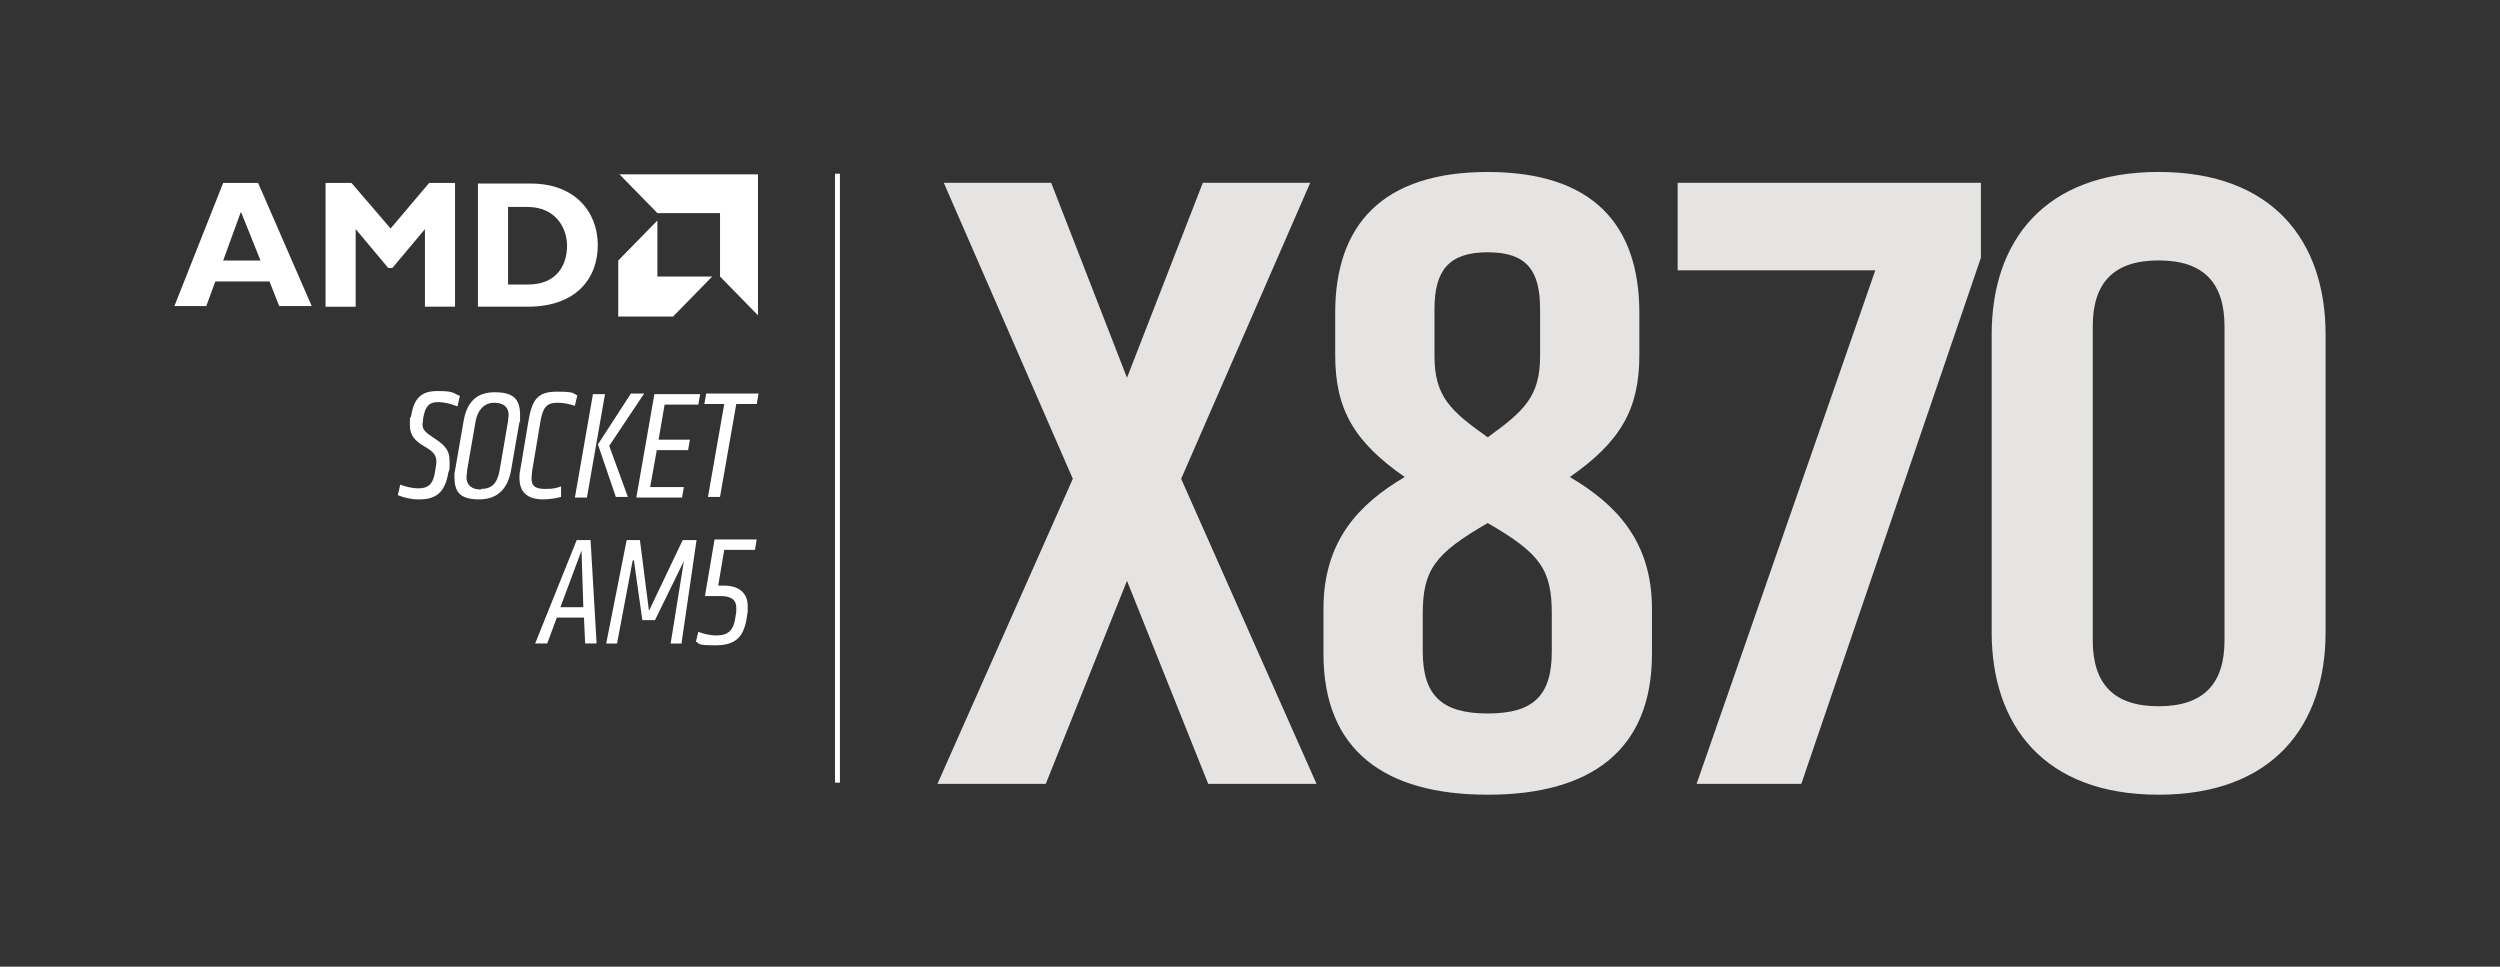 <svg width="1200" height="464" viewBox="0 0 1200 464" fill="none" xmlns="http://www.w3.org/2000/svg">
<rect x="0" y="0" width="1200" height="464" fill="#333333" stroke="none"/>
<g clip-path="url(#clip0_692_304)">
<path d="M149.615 146.92H134.005L129.375 135.1H103.355L99.015 146.92H83.705L107.125 87.81H123.895L149.625 146.92H149.615ZM115.505 102L107.125 125.05H125.045L115.795 102H115.505Z" fill="white"/>
<path d="M205.985 87.81H218.415V147.21H203.965V109.98L188.355 128.6H186.335L170.725 109.98V147.22H156.275V87.81H168.705L187.495 109.68L205.995 87.81H205.985Z" fill="white"/>
<path d="M254.845 88.11C275.945 88.11 286.935 101.7 286.935 117.66C286.935 133.62 276.525 147.21 253.405 147.21H229.415V88.11H254.855H254.845ZM243.855 136.57H253.395C267.845 136.57 272.185 126.52 272.185 117.95C272.185 109.38 266.695 99.33 253.105 99.33H243.855V136.86V136.56V136.57Z" fill="white"/>
<path d="M345.615 102.29H315.555L297.335 83.67H363.825V151.35L345.615 132.73V102.29Z" fill="white"/>
<path d="M315.545 132.73V105.84L296.755 125.05V151.94H323.065L341.855 132.73H315.545Z" fill="white"/>
<path d="M401.985 83.38V375.67" stroke="white" stroke-width="2.34"/>
<path d="M200.785 239.72C197.605 239.72 193.555 238.83 190.955 237.65L192.115 232.63C194.425 233.52 197.605 234.4 200.785 234.4C205.985 234.4 208.015 232.04 208.875 226.12C209.165 224.35 209.455 222.87 209.455 221.69C209.455 218.73 208.295 216.96 204.255 214.6C199.055 211.64 196.735 208.98 196.735 203.96C196.735 198.94 196.735 201.3 197.315 199.82C198.765 190.95 202.225 187.7 210.035 187.7C217.845 187.7 217.265 188.59 220.735 190.06L219.575 195.08C216.685 193.9 213.215 193.01 210.325 193.01C205.695 193.01 203.965 195.37 203.095 200.99C203.095 202.17 202.805 203.06 202.805 203.65C202.805 206.31 204.255 207.49 207.715 209.86C213.205 213.41 215.805 215.77 215.805 221.39C215.805 227.01 215.805 224.64 215.225 226.71C213.775 235.28 210.315 239.71 201.345 239.71H200.765L200.785 239.72Z" fill="white"/>
<path d="M218.125 228.78C218.125 227.6 218.125 226.71 218.415 225.82L222.465 202.47C223.915 193.6 228.245 188.28 237.495 188.28C246.745 188.28 249.635 191.83 249.635 199.21C249.635 206.59 249.635 201.57 249.345 202.46L245.295 225.81C243.845 233.79 239.515 239.7 229.975 239.7C220.435 239.7 218.125 235.86 218.125 228.76V228.78ZM230.845 234.69C235.755 234.69 238.655 232.33 239.805 225.82L243.855 202.18C243.855 201.29 244.145 200.11 244.145 199.22C244.145 195.08 241.255 193.31 237.205 193.31C233.155 193.31 229.395 195.97 228.245 202.47L224.195 225.82C224.195 227.3 223.905 228.18 223.905 229.07C223.905 232.91 226.505 234.98 230.845 234.98V234.68V234.69Z" fill="white"/>
<path d="M249.345 229.67C249.345 228.49 249.345 227.01 249.635 226.12L253.685 201.89C255.415 191.84 258.025 188 267.275 188C276.525 188 274.795 188.89 277.105 189.77L275.945 194.79C273.345 193.9 270.455 193.31 267.565 193.31C262.075 193.31 260.625 195.97 259.475 201.88L255.425 226.11C255.425 227 255.135 228.47 255.135 229.66C255.135 233.5 257.155 234.68 261.785 234.68C266.415 234.68 267.275 234.09 269.305 233.5V238.52C267.285 239.11 263.815 239.7 260.635 239.7C253.115 239.7 249.365 236.15 249.365 229.65L249.345 229.67Z" fill="white"/>
<path d="M275.945 238.83L284.615 189.18H290.395L281.725 238.83H275.945ZM286.935 213.42L302.835 188.89H309.195L292.425 214.01L301.385 238.54H295.605L286.935 213.12V213.42Z" fill="white"/>
<path d="M305.435 238.83L314.105 189.18H336.075L335.205 194.2H319.015L316.125 211.05H331.155L330.285 216.07H315.255L312.075 233.8H328.265L327.395 238.82H305.425L305.435 238.83Z" fill="white"/>
<path d="M353.415 193.91L345.605 238.54H339.825L347.635 193.91H338.095L338.965 188.89H364.115L363.245 193.91H353.415Z" fill="white"/>
<path d="M280.285 296.46H267.275L262.655 308.87H256.875L276.825 259.22H283.475L286.365 308.87H280.875L280.295 296.46H280.285ZM269.005 291.44H279.995L279.125 264.25L269.005 291.44Z" fill="white"/>
<path d="M303.695 268.98L296.175 308.88H290.975L300.805 259.23H307.165L311.505 293.22L327.695 259.23H334.345L327.115 308.88H321.915L328.275 269.28L314.395 297.65H308.325L304.275 268.98H303.695Z" fill="white"/>
<path d="M353.415 293.51V291.74C353.415 287.6 350.525 286.12 345.895 286.12H338.375L342.995 258.93H363.235L362.365 263.95H347.625L344.735 281.09H347.625C354.275 281.09 358.895 284.34 358.895 290.84C358.895 297.34 358.895 292.61 358.895 293.5L358.315 297.34C356.865 305.32 353.405 309.75 343.575 309.75C333.745 309.75 336.055 308.86 334.035 307.98L335.195 303.25C337.215 304.14 340.685 305.02 343.865 305.02C349.645 305.02 351.965 302.36 352.825 297.34L353.405 293.79V293.49L353.415 293.51Z" fill="white"/>
<path d="M566.955 229.83L631.935 376.26H579.945L540.955 278.79L501.965 376.26H449.975L514.955 229.83L453.015 87.74H504.565L540.955 181.31L577.355 87.74H628.905L566.955 229.83ZM635.265 313.88V292.22C635.265 259.73 652.165 241.97 674.255 228.97C649.995 212.07 640.895 196.48 640.895 170.49V150.13C640.895 108.11 663.425 82.55 714.105 82.55C764.785 82.55 786.885 108.11 786.885 150.13V170.49C786.885 196.48 777.785 212.08 753.525 228.97C775.615 241.97 792.945 259.73 792.945 292.22V313.88C792.945 360.23 763.485 381.46 714.105 381.46C664.725 381.46 635.265 360.23 635.265 313.88ZM714.115 209.9C731.445 197.34 739.245 190.41 739.245 170.91V148.38C739.245 129.75 732.745 121.09 714.115 121.09C695.485 121.09 688.555 129.75 688.555 148.38V170.91C688.555 190.4 696.355 197.34 714.115 209.9ZM682.915 312.58C682.915 333.81 692.015 342.47 714.105 342.47C736.195 342.47 744.865 333.81 744.865 312.58V294.82C744.865 273.59 739.665 265.79 714.105 251.07C688.545 265.8 682.915 273.6 682.915 294.82V312.58ZM814.365 376.26L900.145 129.76H805.275V87.74H950.835V123.7L864.625 376.26H814.375H814.365ZM956.005 303.48V160.52C956.005 115.9 981.135 82.54 1036.14 82.54C1091.15 82.54 1116.28 115.9 1116.28 160.52V303.48C1116.28 348.1 1091.15 381.46 1036.14 381.46C981.135 381.46 956.005 348.1 956.005 303.48ZM1004.52 156.62V307.38C1004.52 328.17 1014.48 339 1036.14 339C1057.8 339 1067.76 328.17 1067.76 307.38V156.62C1067.76 135.83 1057.8 125 1036.14 125C1014.48 125 1004.52 135.83 1004.52 156.62Z" fill="#E6E4E2"/>
</g>
<defs>
<clipPath id="clip0_692_304">
<rect width="1032.59" height="298.92" fill="white" transform="translate(83.705 82.54)"/>
</clipPath>
</defs>
</svg>
